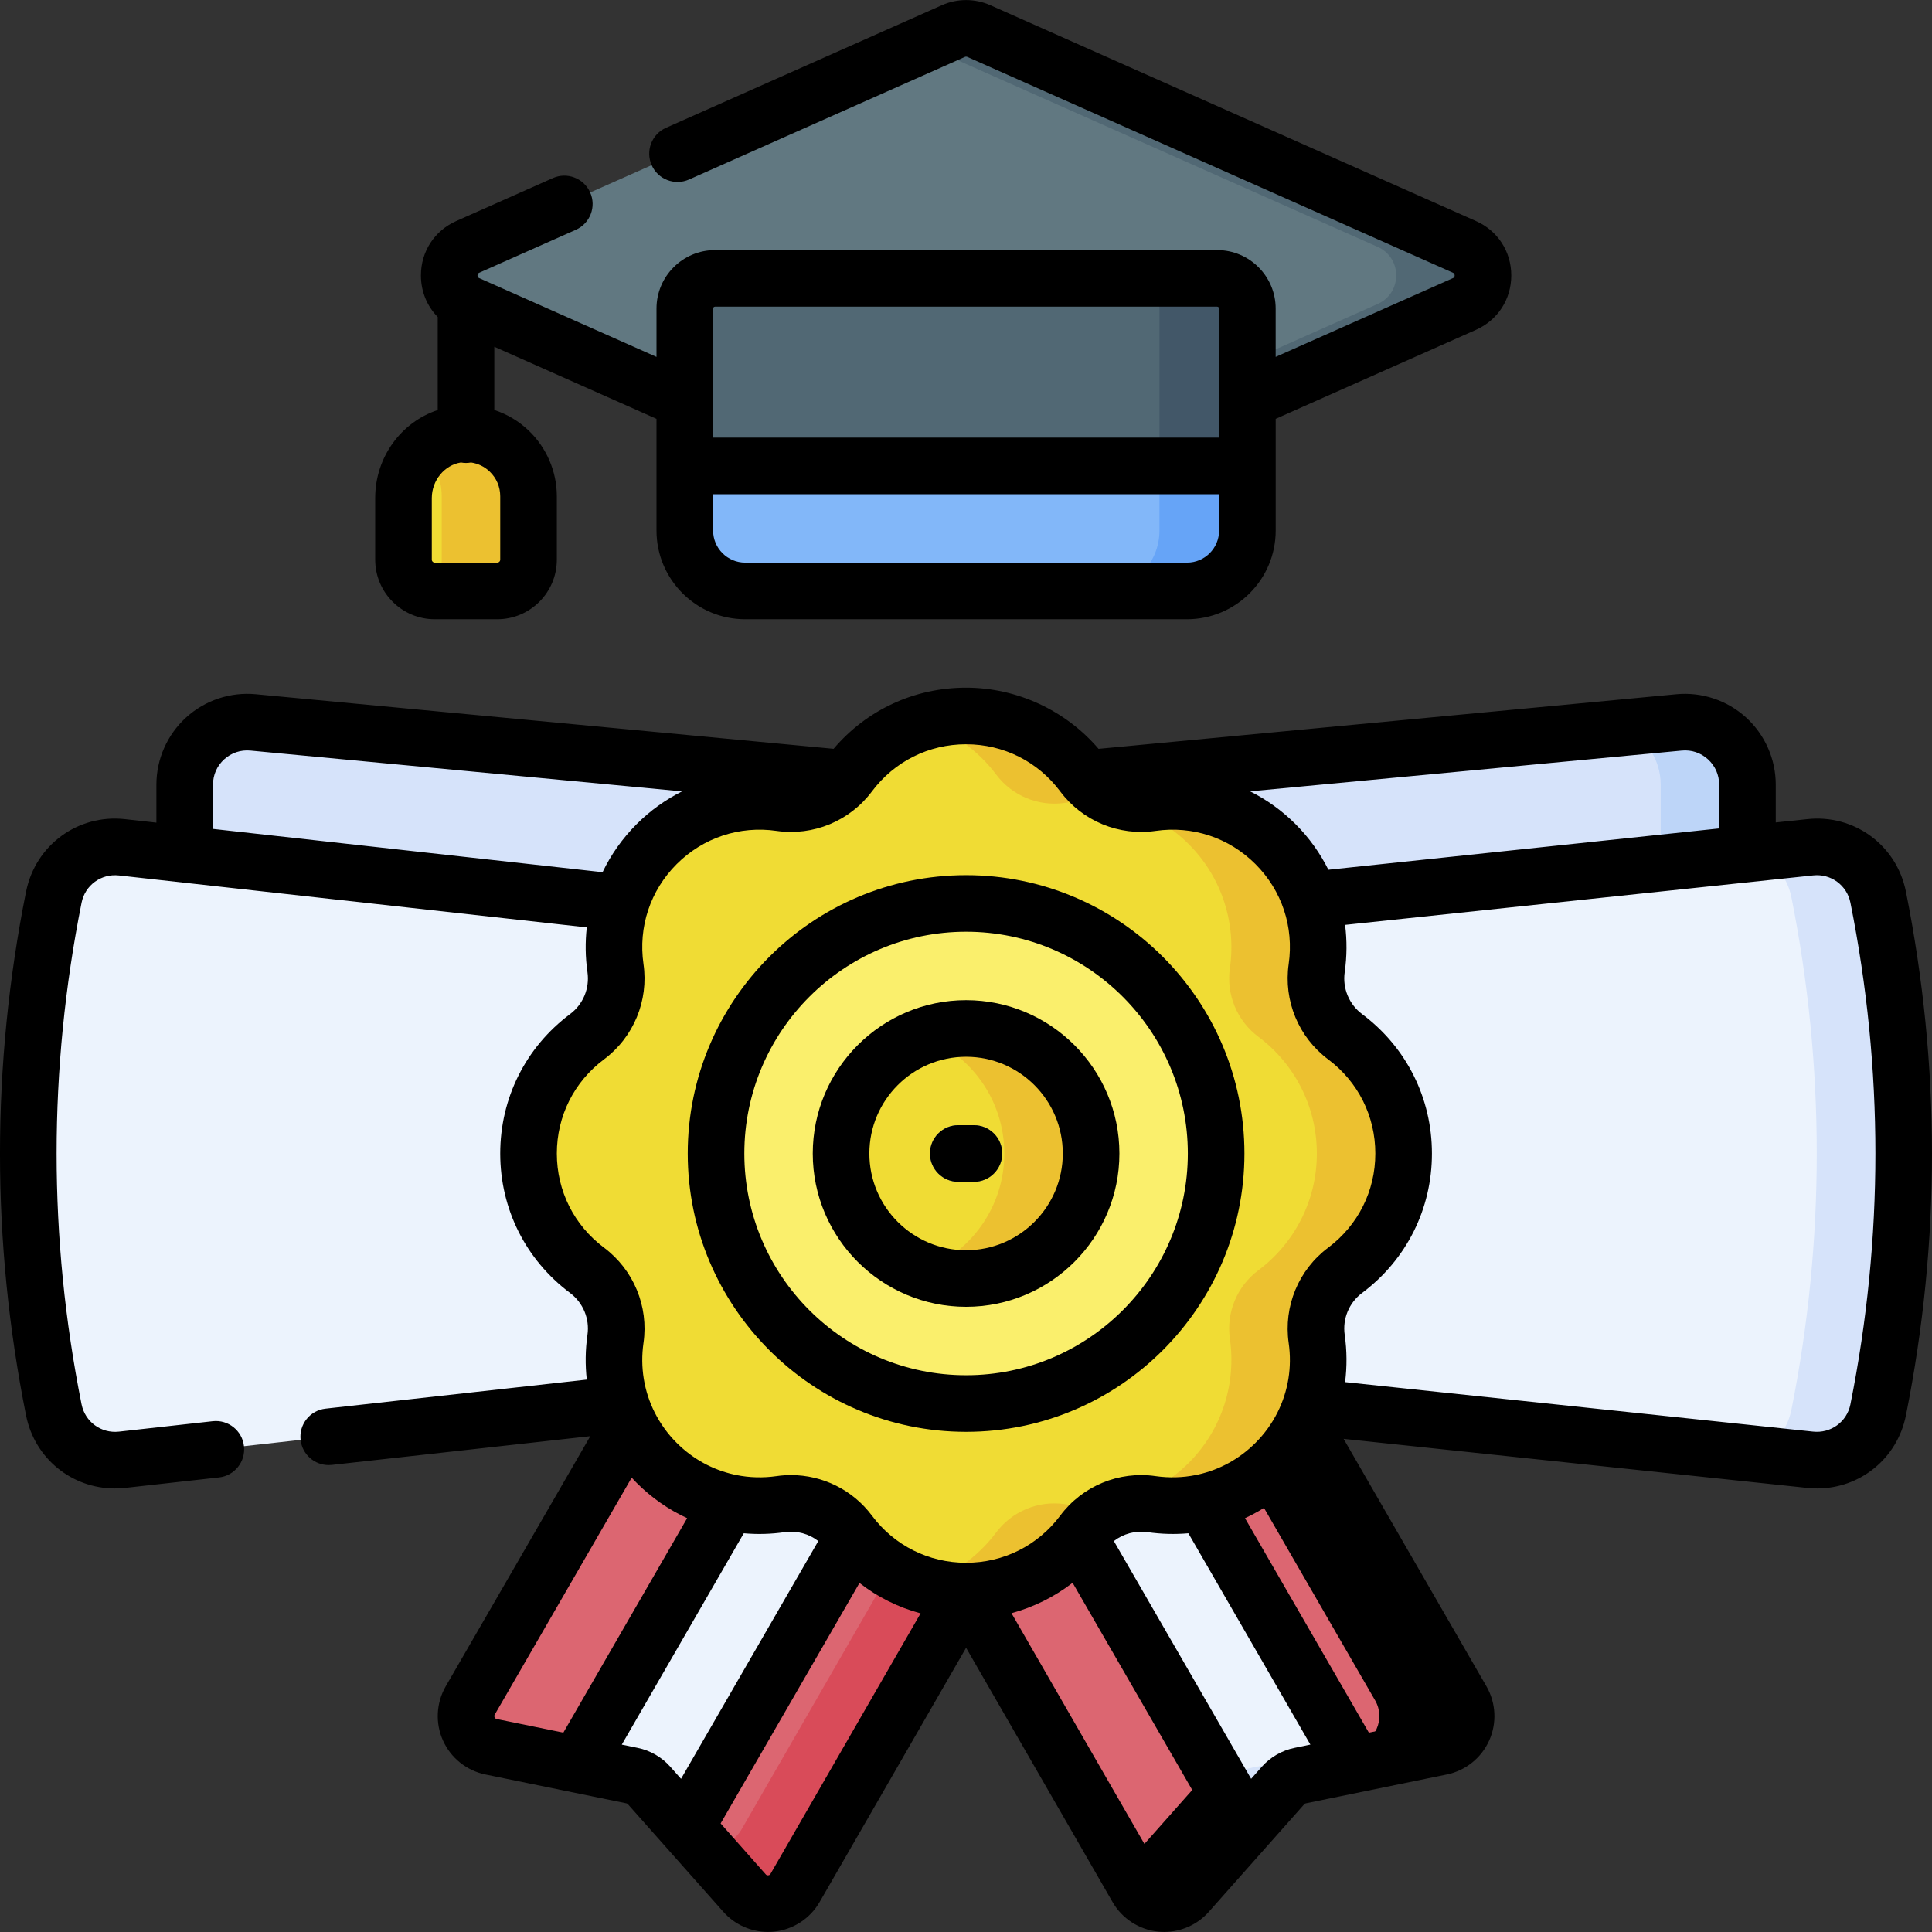 <svg width="60" height="60" viewBox="0 0 60 60" fill="none" xmlns="http://www.w3.org/2000/svg">
<rect x="0" y="0" width="60" height="60" fill="#333333" stroke="none"/>
<g clip-path="url(#clip0_200_2121)">
<path d="M5.736 30.927V24.368C5.736 23.224 6.721 22.328 7.86 22.435L26.276 24.175H33.729L52.145 22.435C53.285 22.328 54.269 23.224 54.269 24.368V30.927H5.736Z" fill="#D6E3FA"/>
<path d="M52.145 22.435L50.428 22.598C51.099 22.9 51.574 23.574 51.574 24.368V30.927H54.269V24.368C54.269 23.224 53.284 22.328 52.145 22.435Z" fill="#BDD5F8"/>
<path d="M40.696 43.692L56.21 45.334C57.211 45.445 58.131 44.773 58.328 43.785L58.329 43.783C59.38 38.528 59.38 33.117 58.328 27.862C58.131 26.875 57.211 26.203 56.211 26.314L40.696 27.953L19.283 28.034L3.789 26.314C2.788 26.203 1.869 26.875 1.671 27.862L1.671 27.863C0.62 33.118 0.62 38.529 1.671 43.784L1.671 43.785C1.869 44.773 2.789 45.445 3.789 45.334L19.282 43.611L40.696 43.692Z" fill="#ECF3FD"/>
<path d="M58.328 27.862C58.131 26.875 57.211 26.203 56.211 26.314L54.559 26.488C55.097 26.743 55.509 27.24 55.633 27.862C56.684 33.117 56.684 38.528 55.634 43.783L55.633 43.785C55.509 44.408 55.097 44.904 54.559 45.159L56.21 45.334C57.211 45.445 58.131 44.773 58.328 43.785L58.329 43.783C59.38 38.528 59.38 33.117 58.328 27.862Z" fill="#D6E3FA"/>
<path d="M45.402 52.81L40.462 44.252L19.546 44.257L14.603 52.81C14.272 53.384 14.6 54.114 15.249 54.247L17.939 54.797L20.631 54.47L21.302 56.739L23.123 58.793C23.563 59.289 24.359 59.208 24.69 58.634L30.003 49.412L35.315 58.634C35.646 59.208 36.442 59.289 36.882 58.793L38.704 56.739L39.281 53.99L42.066 54.797L44.757 54.247C45.405 54.114 45.733 53.384 45.402 52.81Z" fill="#DC6671"/>
<path d="M23.025 56.822C22.743 57.309 22.127 57.439 21.678 57.163L23.123 58.793C23.563 59.289 24.359 59.208 24.69 58.634L30.003 49.412L28.337 47.599L23.025 56.822Z" fill="#D94B59"/>
<path d="M39.099 54.853L37.683 55.142C37.477 55.184 37.291 55.292 37.151 55.449L34.926 57.959L35.315 58.634C35.646 59.208 36.442 59.289 36.882 58.793L38.703 56.738L39.099 54.853Z" fill="black"/>
<path d="M45.402 52.81L40.462 44.252L37.767 44.253L42.707 52.81C43.038 53.384 42.71 54.114 42.061 54.247L40.95 54.474L42.066 54.797L44.756 54.247C45.405 54.114 45.733 53.384 45.402 52.81Z" fill="black"/>
<path d="M37.366 46.656H22.639L17.939 54.797L19.627 55.142C19.832 55.185 20.019 55.292 20.158 55.449L21.301 56.738L26.493 47.745H33.511L38.703 56.738L39.846 55.449C39.986 55.292 40.172 55.185 40.378 55.142L42.066 54.797L37.366 46.656Z" fill="#ECF3FD"/>
<path d="M37.772 55.124L38.703 56.738L39.846 55.449C39.986 55.292 40.172 55.185 40.378 55.142L42.066 54.797L41.781 54.304L37.772 55.124Z" fill="#D6E3FA"/>
<path d="M43.591 35.823C43.591 34.339 42.877 33.022 41.773 32.196C41.112 31.7 40.773 30.883 40.891 30.065C41.087 28.701 40.661 27.264 39.611 26.215C38.561 25.165 37.125 24.739 35.76 24.935C34.942 25.052 34.125 24.714 33.63 24.052C32.804 22.949 31.487 22.235 30.002 22.235C28.518 22.235 27.201 22.949 26.375 24.052C25.879 24.714 25.062 25.053 24.244 24.935C22.88 24.738 21.443 25.165 20.394 26.215C19.344 27.264 18.918 28.701 19.114 30.065C19.231 30.883 18.893 31.7 18.231 32.196C17.128 33.021 16.414 34.339 16.414 35.823C16.414 37.308 17.128 38.625 18.231 39.451C18.893 39.947 19.231 40.763 19.114 41.581C18.917 42.946 19.344 44.382 20.394 45.432C21.443 46.482 22.88 46.908 24.244 46.712C25.062 46.594 25.879 46.933 26.375 47.594C27.2 48.698 28.518 49.412 30.002 49.412C31.487 49.412 32.804 48.698 33.63 47.594C34.126 46.933 34.942 46.594 35.76 46.712C37.125 46.908 38.561 46.482 39.611 45.432C40.661 44.382 41.087 42.946 40.891 41.581C40.773 40.763 41.112 39.946 41.773 39.451C42.877 38.625 43.591 37.308 43.591 35.823Z" fill="#F0DC34"/>
<path d="M41.773 32.196C41.112 31.7 40.773 30.883 40.891 30.065C41.087 28.701 40.661 27.264 39.611 26.215C38.561 25.165 37.125 24.738 35.761 24.935C34.942 25.052 34.125 24.714 33.63 24.052C32.804 22.949 31.487 22.235 30.002 22.235C29.533 22.235 29.081 22.306 28.655 22.439C29.576 22.726 30.37 23.298 30.935 24.052C31.43 24.714 32.247 25.052 33.065 24.935C34.43 24.738 35.866 25.165 36.916 26.215C37.965 27.264 38.392 28.701 38.196 30.065C38.078 30.883 38.416 31.7 39.078 32.196C40.182 33.021 40.896 34.339 40.896 35.823C40.896 37.308 40.182 38.625 39.078 39.451C38.416 39.947 38.078 40.763 38.196 41.581C38.392 42.946 37.966 44.382 36.916 45.432C35.866 46.482 34.43 46.908 33.065 46.712C32.247 46.594 31.43 46.933 30.935 47.594C30.37 48.349 29.576 48.921 28.655 49.208C29.081 49.34 29.533 49.412 30.002 49.412C31.487 49.412 32.804 48.698 33.63 47.594C34.126 46.933 34.942 46.594 35.761 46.712C37.125 46.908 38.561 46.482 39.611 45.432C40.661 44.382 41.087 42.946 40.891 41.581C40.773 40.763 41.112 39.947 41.773 39.451C42.877 38.625 43.591 37.308 43.591 35.823C43.591 34.339 42.877 33.022 41.773 32.196Z" fill="#ECC130"/>
<path d="M35.485 41.312C38.517 38.28 38.517 33.364 35.485 30.332C32.453 27.3 27.537 27.3 24.505 30.332C21.473 33.364 21.473 38.28 24.505 41.312C27.537 44.344 32.453 44.344 35.485 41.312Z" fill="#FAEF6C"/>
<path d="M33.798 36.709C34.298 34.623 33.011 32.527 30.925 32.027C28.838 31.527 26.742 32.814 26.242 34.9C25.743 36.986 27.029 39.083 29.116 39.583C31.202 40.082 33.298 38.796 33.798 36.709Z" fill="#F0DC34"/>
<path d="M30.245 36.702H29.76C29.274 36.702 28.881 36.308 28.881 35.823C28.881 35.337 29.274 34.944 29.76 34.944H30.245C30.73 34.944 31.124 35.337 31.124 35.823C31.124 36.308 30.73 36.702 30.245 36.702Z" fill="#617881"/>
<path d="M30.002 31.94C29.529 31.94 29.075 32.025 28.655 32.181C30.135 32.728 31.19 34.152 31.19 35.823C31.19 37.493 30.135 38.917 28.655 39.465C29.075 39.62 29.529 39.705 30.002 39.705C32.147 39.705 33.885 37.967 33.885 35.823C33.885 33.678 32.147 31.94 30.002 31.94Z" fill="#ECC130"/>
<path d="M38.739 12.437L45.479 9.441C46.247 9.099 46.247 8.009 45.479 7.667L30.397 0.964C30.146 0.852 29.859 0.852 29.608 0.964L14.527 7.667C13.758 8.009 13.758 9.099 14.527 9.441L21.267 12.437H38.739Z" fill="#617881"/>
<path d="M45.479 7.667L30.397 0.964C30.146 0.852 29.86 0.852 29.609 0.964L28.655 1.388L42.784 7.667C43.552 8.009 43.552 9.099 42.784 9.441L36.044 12.437H38.739L45.479 9.441C46.248 9.099 46.248 8.009 45.479 7.667Z" fill="#516874"/>
<path d="M38.738 14.47V9.583C38.738 9.065 38.319 8.646 37.801 8.646H22.204C21.686 8.646 21.267 9.065 21.267 9.583V14.47L30.003 16.411L38.738 14.47Z" fill="#516874"/>
<path d="M36.008 9.583V15.076L38.739 14.47V9.583C38.739 9.065 38.319 8.646 37.801 8.646H35.07C35.588 8.646 36.008 9.065 36.008 9.583Z" fill="#425768"/>
<path d="M23.142 18.352H36.864C37.899 18.352 38.738 17.513 38.738 16.477V14.47H21.267V16.477C21.267 17.513 22.106 18.352 23.142 18.352Z" fill="#82B7F9"/>
<path d="M38.739 16.477V14.47H36.008V16.477C36.008 17.513 35.168 18.352 34.133 18.352H36.864C37.899 18.352 38.739 17.513 38.739 16.477Z" fill="#66A4F7"/>
<path d="M16.413 15.413C16.413 14.309 15.493 13.421 14.378 13.474C13.334 13.523 12.531 14.422 12.531 15.468V17.381C12.531 17.918 12.965 18.352 13.501 18.352H15.443C15.979 18.352 16.413 17.918 16.413 17.381V15.413H16.413Z" fill="#F0DC34"/>
<path d="M14.378 13.474C13.892 13.497 13.459 13.706 13.134 14.026C13.494 14.379 13.718 14.869 13.718 15.413V17.382C13.718 17.784 13.473 18.129 13.124 18.276C13.24 18.325 13.368 18.352 13.502 18.352H15.443C15.979 18.352 16.413 17.918 16.413 17.382V15.413C16.413 14.309 15.493 13.421 14.378 13.474Z" fill="#ECC130"/>
<path d="M30.003 44.467C34.769 44.467 38.647 40.589 38.647 35.823C38.647 31.056 34.769 27.179 30.003 27.179C25.236 27.179 21.358 31.056 21.358 35.823C21.358 40.589 25.236 44.467 30.003 44.467ZM30.003 28.936C33.8 28.936 36.889 32.026 36.889 35.823C36.889 39.62 33.8 42.709 30.003 42.709C26.205 42.709 23.116 39.62 23.116 35.823C23.116 32.026 26.205 28.936 30.003 28.936Z" fill="black"/>
<path d="M30.003 40.584C32.628 40.584 34.764 38.448 34.764 35.823C34.764 33.197 32.628 31.061 30.003 31.061C27.377 31.061 25.241 33.197 25.241 35.823C25.241 38.448 27.377 40.584 30.003 40.584ZM30.003 32.819C31.659 32.819 33.006 34.166 33.006 35.823C33.006 37.479 31.659 38.827 30.003 38.827C28.346 38.827 26.999 37.479 26.999 35.823C26.999 34.166 28.346 32.819 30.003 32.819Z" fill="black"/>
<path d="M29.76 36.702H30.246C30.731 36.702 31.125 36.308 31.125 35.823C31.125 35.337 30.731 34.944 30.246 34.944H29.76C29.275 34.944 28.881 35.337 28.881 35.823C28.881 36.308 29.275 36.702 29.76 36.702Z" fill="black"/>
<path d="M59.19 27.69C58.901 26.245 57.579 25.277 56.118 25.44L55.148 25.542V24.368C55.148 23.576 54.812 22.816 54.226 22.282C53.64 21.749 52.851 21.485 52.063 21.56L34.117 23.256C33.095 22.061 31.582 21.356 30.003 21.356C28.398 21.356 26.918 22.044 25.888 23.255L7.943 21.56C7.154 21.485 6.365 21.749 5.779 22.282C5.193 22.816 4.857 23.576 4.857 24.368V25.548L3.886 25.44C2.423 25.276 1.103 26.242 0.811 27.684C0.81 27.686 0.81 27.689 0.809 27.691C-0.27 33.088 -0.27 38.56 0.809 43.957C0.81 43.958 0.81 43.959 0.81 43.961C1.079 45.298 2.233 46.225 3.566 46.225C3.672 46.225 3.779 46.219 3.887 46.208L6.801 45.883C7.283 45.83 7.631 45.395 7.577 44.913C7.524 44.431 7.088 44.083 6.607 44.137L3.692 44.461C3.14 44.521 2.642 44.157 2.533 43.613C2.533 43.612 2.533 43.61 2.532 43.609C1.5 38.444 1.5 33.206 2.532 28.041C2.532 28.039 2.533 28.037 2.533 28.035C2.642 27.491 3.14 27.127 3.692 27.188L18.223 28.801C18.172 29.256 18.177 29.722 18.244 30.191C18.316 30.691 18.11 31.189 17.705 31.492C16.326 32.524 15.535 34.103 15.535 35.824C15.535 37.544 16.326 39.123 17.705 40.155C18.109 40.458 18.316 40.956 18.244 41.456C18.177 41.925 18.172 42.39 18.223 42.845L10.111 43.747C9.629 43.8 9.281 44.235 9.335 44.717C9.385 45.167 9.766 45.499 10.207 45.499C10.24 45.499 10.273 45.497 10.306 45.494L18.332 44.602L13.842 52.371C13.546 52.884 13.514 53.514 13.757 54.054C14 54.595 14.492 54.989 15.073 55.108L19.451 56.004C19.47 56.008 19.488 56.018 19.501 56.033L22.466 59.376C22.818 59.773 23.325 59.998 23.851 59.998C23.912 59.998 23.974 59.995 24.036 59.989C24.626 59.929 25.155 59.587 25.452 59.073L30.003 51.173L34.554 59.074C34.85 59.587 35.38 59.929 35.969 59.989C36.031 59.995 36.093 59.998 36.154 59.998C36.68 59.998 37.187 59.773 37.539 59.376L40.505 56.032C40.517 56.018 40.535 56.008 40.555 56.004L44.933 55.108C45.514 54.989 46.005 54.595 46.248 54.054C46.492 53.514 46.46 52.884 46.163 52.371L41.727 44.685L56.113 46.207C56.221 46.219 56.328 46.225 56.434 46.225C57.767 46.225 58.922 45.297 59.19 43.957C59.191 43.955 59.191 43.952 59.192 43.95C60.27 38.555 60.269 33.085 59.19 27.69ZM52.228 23.31C52.53 23.281 52.819 23.378 53.043 23.582C53.267 23.786 53.39 24.065 53.39 24.368V25.728L41.254 27.011C40.997 26.495 40.656 26.016 40.233 25.593C39.812 25.173 39.336 24.833 38.824 24.576L52.228 23.31ZM6.615 25.743V24.368C6.615 24.065 6.738 23.786 6.962 23.582C7.186 23.379 7.476 23.282 7.777 23.31L21.181 24.577C20.669 24.834 20.193 25.173 19.773 25.593C19.329 26.037 18.974 26.542 18.713 27.087L6.615 25.743ZM17.293 35.823C17.293 34.662 17.827 33.596 18.758 32.899C19.678 32.211 20.148 31.077 19.984 29.94C19.818 28.789 20.194 27.657 21.015 26.836C21.837 26.015 22.968 25.639 24.119 25.805C25.257 25.968 26.39 25.498 27.078 24.579C27.776 23.648 28.841 23.114 30.003 23.114C31.164 23.114 32.23 23.648 32.927 24.579C33.615 25.499 34.749 25.968 35.886 25.805C37.038 25.639 38.169 26.015 38.99 26.836C39.811 27.657 40.187 28.789 40.021 29.94C39.858 31.077 40.327 32.211 41.247 32.899C42.178 33.596 42.712 34.662 42.712 35.823C42.712 36.985 42.178 38.05 41.247 38.748C40.327 39.436 39.858 40.57 40.021 41.707C40.13 42.461 40.004 43.207 39.675 43.863C39.674 43.865 39.672 43.867 39.672 43.869C39.499 44.211 39.271 44.529 38.99 44.81C38.491 45.309 37.877 45.643 37.214 45.792C37.188 45.796 37.163 45.802 37.138 45.808C36.733 45.89 36.311 45.903 35.886 45.842C34.749 45.678 33.615 46.148 32.927 47.068C32.23 47.999 31.164 48.533 30.003 48.533C28.841 48.533 27.775 47.999 27.078 47.068C26.481 46.269 25.547 45.81 24.567 45.81C24.419 45.81 24.269 45.82 24.119 45.842C23.694 45.903 23.271 45.89 22.866 45.808C22.842 45.801 22.817 45.796 22.792 45.792C22.128 45.643 21.514 45.309 21.015 44.81C20.735 44.531 20.509 44.214 20.336 43.874C20.335 43.872 20.334 43.87 20.333 43.868C20.002 43.211 19.875 42.463 19.984 41.706C20.148 40.569 19.678 39.436 18.758 38.747C17.827 38.05 17.293 36.985 17.293 35.823ZM15.36 53.333C15.341 53.29 15.358 53.26 15.364 53.25L19.618 45.889C19.669 45.944 19.719 46 19.773 46.053C20.236 46.517 20.767 46.884 21.34 47.148L17.495 53.809L15.425 53.386C15.414 53.383 15.379 53.376 15.36 53.333ZM19.31 54.181L23.099 47.617C23.516 47.654 23.942 47.644 24.37 47.582C24.746 47.528 25.122 47.632 25.413 47.859L21.15 55.243L20.816 54.867C20.552 54.569 20.193 54.361 19.803 54.282L19.31 54.181ZM23.929 58.195C23.923 58.205 23.906 58.236 23.859 58.24C23.812 58.246 23.789 58.219 23.781 58.21L22.38 56.629L26.692 49.16C27.256 49.6 27.899 49.92 28.59 50.104L23.929 58.195ZM36.224 58.21C36.217 58.219 36.193 58.245 36.146 58.24C36.1 58.236 36.082 58.205 36.077 58.196L31.413 50.099C32.1 49.912 32.746 49.591 33.311 49.155L37.626 56.629L36.224 58.21ZM40.202 54.282C39.812 54.361 39.453 54.569 39.189 54.866L38.855 55.243L34.592 47.859C34.884 47.632 35.26 47.528 35.636 47.582C36.063 47.643 36.489 47.654 36.906 47.617L40.695 54.18L40.202 54.282ZM44.645 53.333C44.626 53.376 44.592 53.383 44.58 53.386L42.511 53.809L38.665 47.148C39.238 46.884 39.769 46.517 40.233 46.053C40.287 45.999 40.339 45.942 40.391 45.886L44.641 53.25C44.647 53.26 44.665 53.29 44.645 53.333ZM57.467 43.611C57.467 43.613 57.466 43.615 57.466 43.617C57.355 44.16 56.856 44.521 56.303 44.46L41.773 42.923C41.834 42.443 41.832 41.951 41.761 41.456C41.689 40.956 41.896 40.458 42.3 40.155C43.679 39.123 44.47 37.544 44.47 35.824C44.47 34.103 43.679 32.524 42.3 31.492C41.896 31.189 41.689 30.691 41.761 30.191C41.832 29.695 41.834 29.203 41.773 28.723L56.307 27.187C56.858 27.126 57.358 27.49 57.467 28.035C58.501 33.203 58.501 38.443 57.467 43.611Z" fill="black"/>
<path d="M13.502 19.231H15.443C16.463 19.231 17.293 18.401 17.293 17.381V15.413C17.293 14.646 16.974 13.902 16.419 13.372C16.109 13.076 15.745 12.861 15.351 12.733V10.769L20.388 13.008V16.477C20.388 17.996 21.623 19.231 23.142 19.231H36.864C38.382 19.231 39.618 17.996 39.618 16.477V13.008L45.836 10.244C46.514 9.943 46.934 9.295 46.934 8.554C46.934 7.813 46.514 7.165 45.836 6.864L30.754 0.161C30.277 -0.051 29.729 -0.051 29.252 0.161L20.684 3.969C20.24 4.166 20.041 4.685 20.238 5.129C20.435 5.572 20.954 5.772 21.398 5.575L29.966 1.767C29.989 1.757 30.016 1.757 30.04 1.767L45.122 8.47C45.141 8.479 45.176 8.494 45.176 8.554C45.176 8.614 45.141 8.63 45.122 8.638L39.617 11.084V9.583C39.617 8.581 38.803 7.767 37.801 7.767H22.204C21.203 7.767 20.388 8.581 20.388 9.583V11.084L14.884 8.638C14.884 8.638 14.883 8.638 14.883 8.638C14.864 8.629 14.829 8.613 14.829 8.554C14.829 8.494 14.865 8.479 14.884 8.47L17.882 7.137C18.326 6.94 18.526 6.421 18.328 5.977C18.131 5.534 17.612 5.334 17.169 5.531L14.17 6.864C13.492 7.165 13.072 7.813 13.072 8.554C13.072 9.053 13.263 9.509 13.594 9.846V12.734C12.461 13.11 11.652 14.193 11.652 15.468V17.381C11.652 18.401 12.482 19.231 13.502 19.231ZM36.864 17.473H23.142C22.593 17.473 22.146 17.026 22.146 16.477V15.348H37.86V16.477C37.86 17.026 37.413 17.473 36.864 17.473ZM22.204 9.524H37.801C37.834 9.524 37.86 9.551 37.86 9.583V12.45V12.454V13.591H22.146V9.583C22.146 9.551 22.172 9.524 22.204 9.524ZM13.41 15.468C13.41 14.917 13.806 14.443 14.313 14.363C14.365 14.372 14.418 14.378 14.472 14.378C14.526 14.378 14.578 14.372 14.629 14.363C14.845 14.395 15.045 14.49 15.206 14.644C15.418 14.846 15.535 15.12 15.535 15.413V17.381C15.535 17.432 15.494 17.473 15.443 17.473H13.502C13.451 17.473 13.41 17.432 13.41 17.381V15.468Z" fill="black"/>
</g>
<defs>
<clipPath id="clip0_200_2121">
<rect width="60" height="60" fill="white"/>
</clipPath>
</defs>
</svg>
